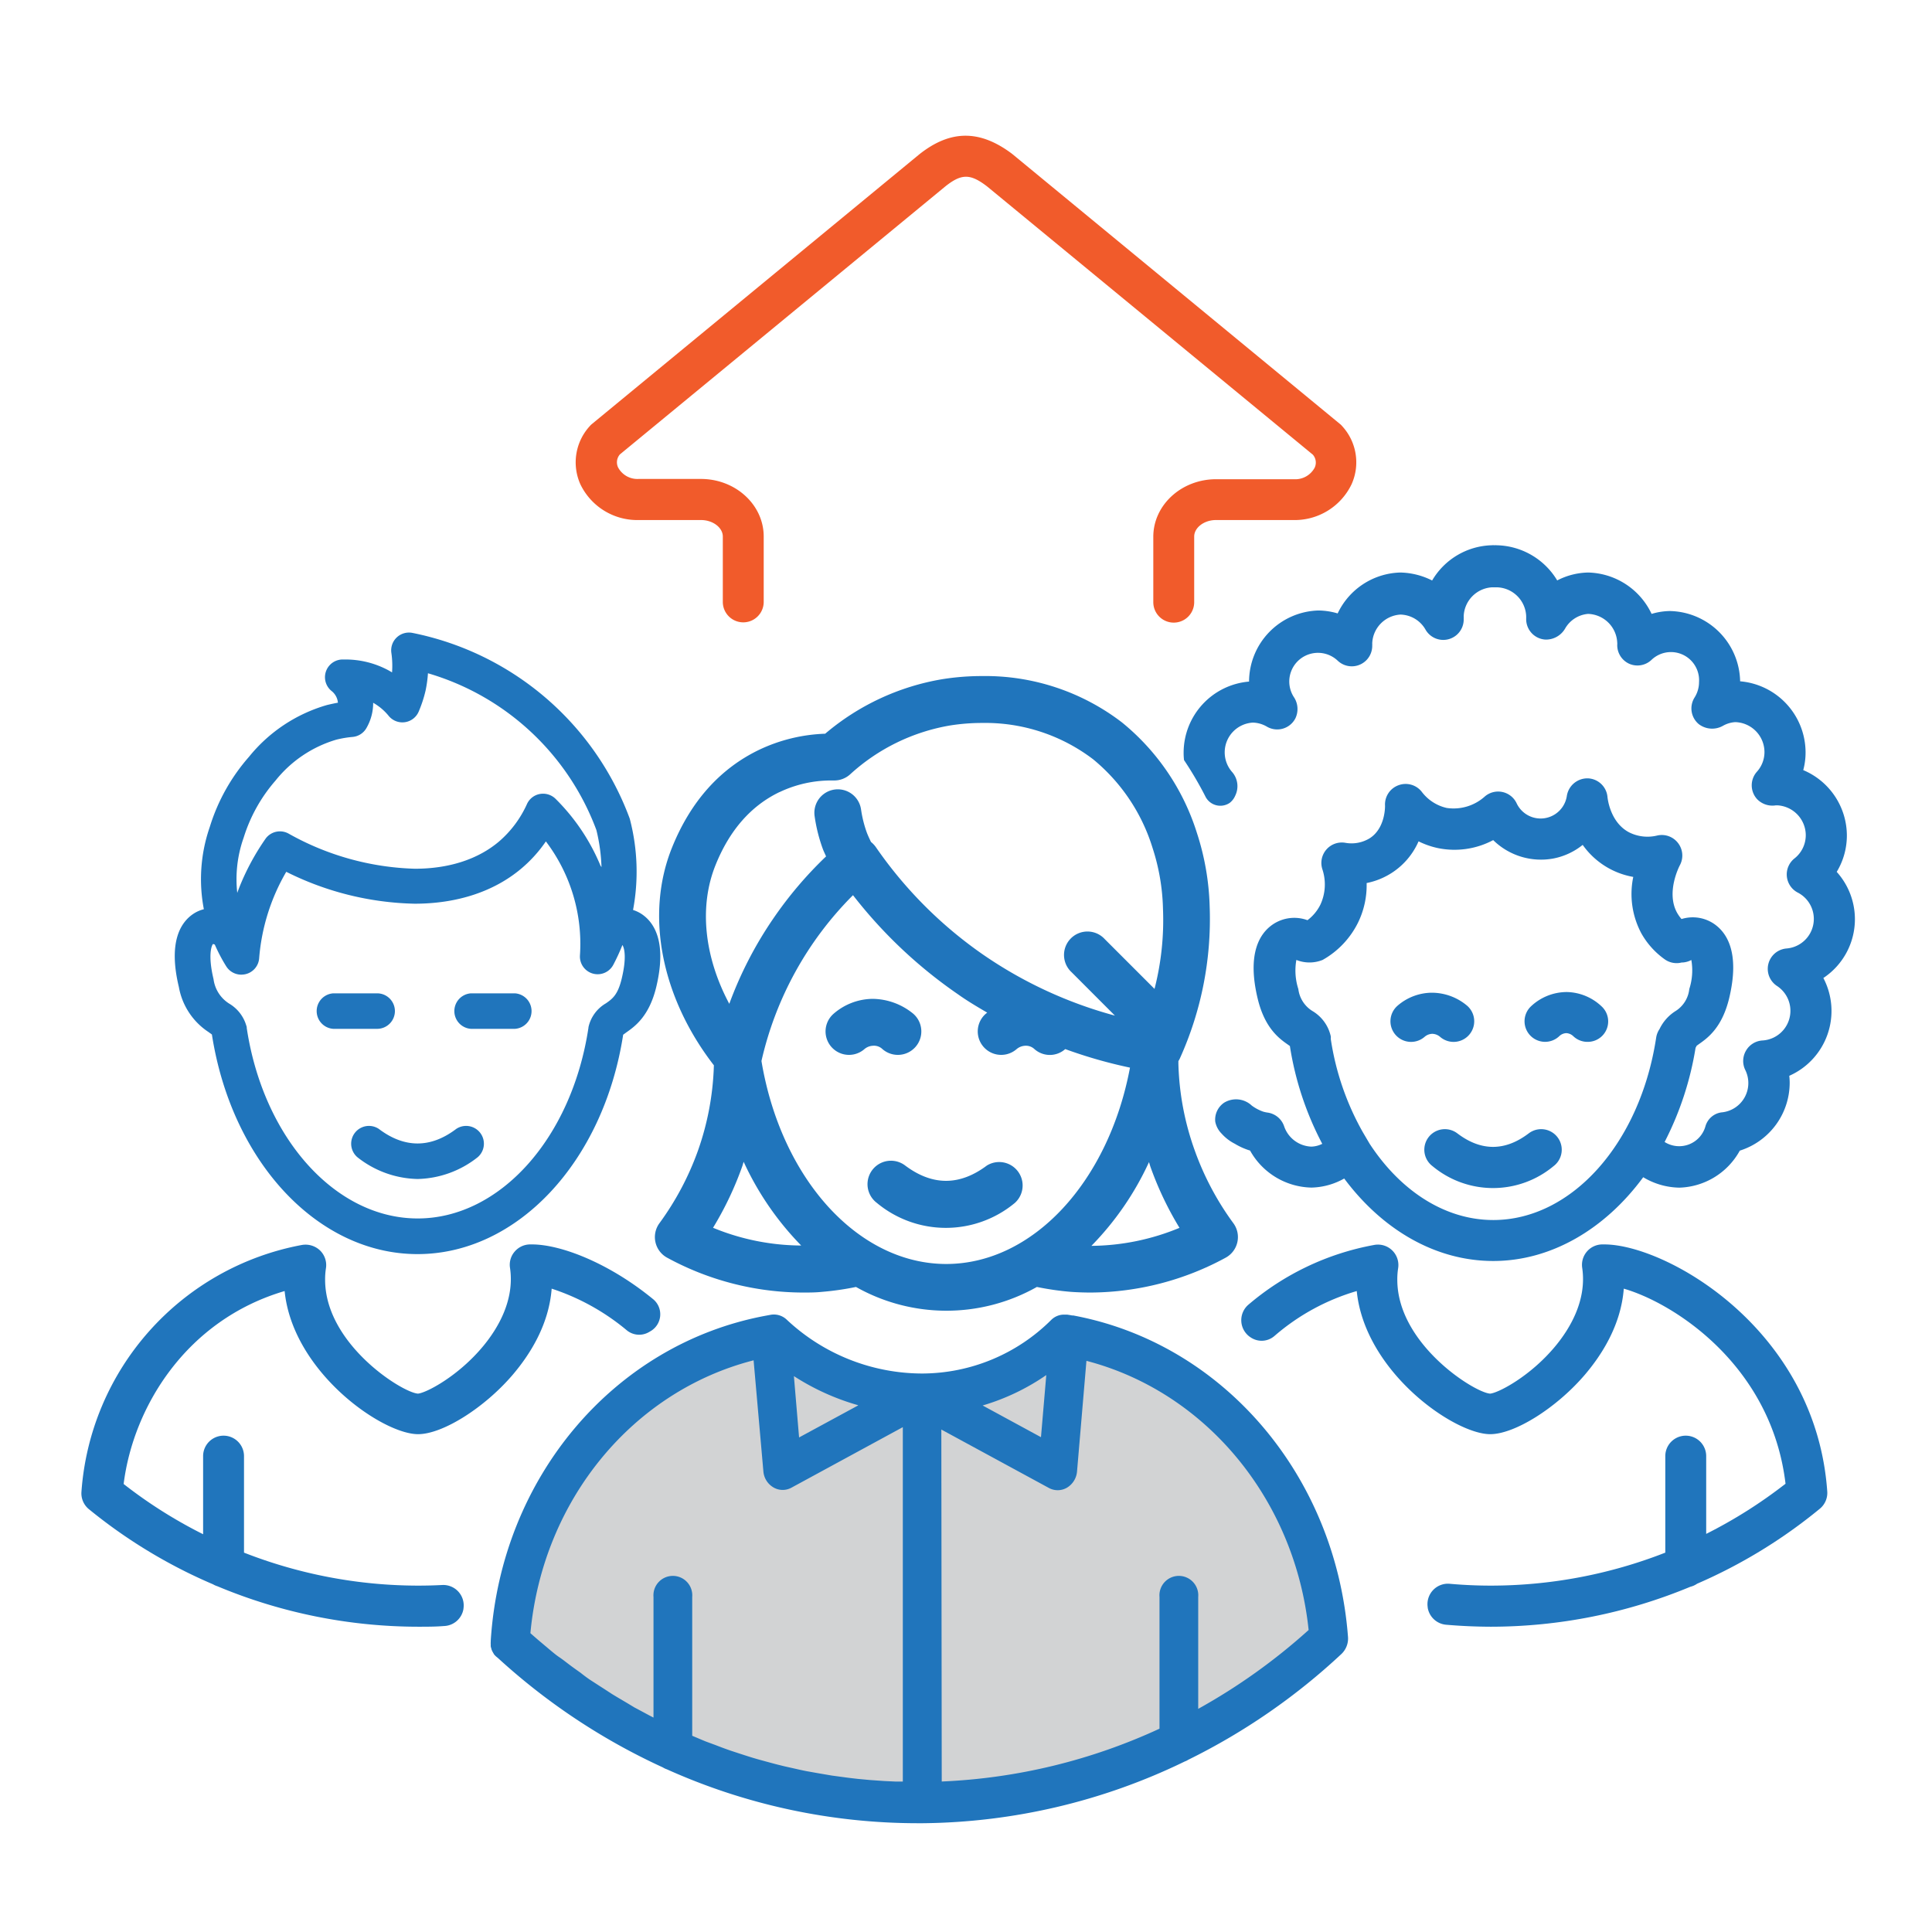 <svg xmlns="http://www.w3.org/2000/svg" viewBox="0 0 283.46 283.46"><defs><style>.a8b42346-f8c3-4c88-9970-68579b1c9b3b{fill:#2075bc;}.bab9b1dc-9aa3-4989-a8ab-50c57f111753{fill:#f15b2b;}.e2ab811c-6e4d-4286-859b-1551c32cf582{fill:#d2d3d4;}</style></defs><g id="bff7114a-2efb-4cf3-8859-ad04e06b544e" data-name="Layer 39"><path class="a8b42346-f8c3-4c88-9970-68579b1c9b3b" d="M57.94,148.34a2.61,2.61,0,0,0-2.6-2.6H48.91a2.61,2.61,0,0,0,0,5.21h6.43A2.61,2.61,0,0,0,57.94,148.34Z"></path><path class="a8b42346-f8c3-4c88-9970-68579b1c9b3b" d="M75.54,145.74H69.11a2.61,2.61,0,0,0,0,5.21h6.43a2.61,2.61,0,0,0,0-5.21Z"></path><path class="a8b42346-f8c3-4c88-9970-68579b1c9b3b" d="M66.94,165.63c-3.75,2.85-7.6,2.85-11.36,0a2.61,2.61,0,0,0-3.15,4.15,14.67,14.67,0,0,0,8.83,3.2,14.67,14.67,0,0,0,8.83-3.2,2.61,2.61,0,0,0-3.15-4.15Z"></path><path class="a8b42346-f8c3-4c88-9970-68579b1c9b3b" d="M92.45,120.32a2.29,2.29,0,0,0-.08-.28A43,43,0,0,0,60.52,92.86a2.61,2.61,0,0,0-3.1,2.93,13.07,13.07,0,0,1,.1,2.86l-.45-.26a13.29,13.29,0,0,0-6.39-1.63H50.2a2.6,2.6,0,0,0-1.53,4.64,2.46,2.46,0,0,1,.91,1.7v0c-.53.09-1,.2-1.57.33a22.83,22.83,0,0,0-11.48,7.61,28.07,28.07,0,0,0-5.72,10.19l-.08.24a23.37,23.37,0,0,0-.82,11.93,4.92,4.92,0,0,0-1.59.71c-1.82,1.24-3.66,4.11-2.08,10.69a10,10,0,0,0,4.37,6.63l.48.35C34,170.48,46.64,184,61.26,184s27.28-13.52,30.17-32.19l.48-.35c1.25-.88,3.33-2.35,4.37-6.63,1.58-6.58-.27-9.45-2.09-10.69a5.1,5.1,0,0,0-1.31-.63A30.52,30.52,0,0,0,92.45,120.32Zm-56.8,2.87.11-.32a23.14,23.14,0,0,1,4.66-8.34,17.88,17.88,0,0,1,8.9-6,15.22,15.22,0,0,1,2.43-.41,2.59,2.59,0,0,0,2-1.28,7.31,7.31,0,0,0,1-3.73A8,8,0,0,1,57,105a2.6,2.6,0,0,0,4.44-.62,18.4,18.4,0,0,0,1-3.06,18,18,0,0,0,.35-2.54,37.65,37.65,0,0,1,24.71,23,26.09,26.09,0,0,1,.75,5.44L88.1,127a30,30,0,0,0-6.59-9.8,2.62,2.62,0,0,0-2.29-.71,2.58,2.58,0,0,0-1.9,1.47,15.84,15.84,0,0,1-4.1,5.5c-3.06,2.6-7.33,4-12.35,4a40.07,40.07,0,0,1-18.52-5.15A2.61,2.61,0,0,0,39,123a35.39,35.39,0,0,0-3.81,7c-.13.32-.25.65-.38,1A18.25,18.25,0,0,1,35.65,123.19Zm-4.58,28.52Zm60.14-8.1c-.57,2.37-1.37,2.94-2.3,3.59a5.39,5.39,0,0,0-2.57,3.51.13.13,0,0,0,0,.06s0,0,0,0c-2.44,16.21-13,28-25.06,28S38.64,167,36.2,150.82a.24.24,0,0,0,0-.08v0c0-.14-.07-.26-.1-.38v0a5.56,5.56,0,0,0-2.47-3.11,5,5,0,0,1-2.3-3.59c-.87-3.63-.25-5-.08-5.15a.53.53,0,0,1,.27.09,24.26,24.26,0,0,0,1.68,3.19,2.6,2.6,0,0,0,2.2,1.21,3.27,3.27,0,0,0,.62-.07,2.6,2.6,0,0,0,2-2.3A29.84,29.84,0,0,1,42,127.91a44,44,0,0,0,18.83,4.68c6.27,0,11.71-1.8,15.72-5.21a19.87,19.87,0,0,0,3.54-3.93,24.88,24.88,0,0,1,5,16.72,2.6,2.6,0,0,0,4.89,1.39,29.35,29.35,0,0,0,1.34-2.91C91.64,139.15,91.94,140.59,91.21,143.61Z"></path><path class="a8b42346-f8c3-4c88-9970-68579b1c9b3b" d="M210.13,151.68h0a1.82,1.82,0,0,1,1.14.43,3,3,0,0,0,4-4.54,8.05,8.05,0,0,0-5.24-1.92,7.76,7.76,0,0,0-5,1.92,3,3,0,1,0,4,4.54A1.79,1.79,0,0,1,210.13,151.68Z"></path><path class="a8b42346-f8c3-4c88-9970-68579b1c9b3b" d="M229.92,145.55a7.67,7.67,0,0,0-5.33,2.13A3,3,0,0,0,228.8,152a1.58,1.58,0,0,1,1-.42h0a1.59,1.59,0,0,1,1,.42,3,3,0,0,0,2.1.86,3,3,0,0,0,2.11-5.18A7.64,7.64,0,0,0,229.92,145.55Z"></path><path class="a8b42346-f8c3-4c88-9970-68579b1c9b3b" d="M224.3,166.28c-3.49,2.65-7,2.65-10.49,0a3,3,0,0,0-3.64,4.81,13.87,13.87,0,0,0,17.77,0,3,3,0,0,0-3.64-4.81Z"></path><path class="a8b42346-f8c3-4c88-9970-68579b1c9b3b" d="M235.39,182.58H235a3,3,0,0,0-2.86,3.45c.69,4.7-1.75,8.82-3.91,11.44-3.69,4.47-8.41,6.9-9.59,7-2.26-.11-13.63-7.26-13.63-16.71a10.34,10.34,0,0,1,.12-1.67,3,3,0,0,0-3.53-3.43,39.28,39.28,0,0,0-18.48,8.8,3,3,0,0,0,.42,4.79l0,0A2.87,2.87,0,0,0,187,196a32.27,32.27,0,0,1,12.06-6.58c1.18,11.84,14.28,21,19.58,21,3.57,0,9.65-3.8,13.82-8.64,2.57-3,5.37-7.38,5.78-12.71,7.4,2.14,21.67,11.27,23.73,28.62a70,70,0,0,1-11.64,7.36V213.64a3,3,0,1,0-6,0V227.8a70.28,70.28,0,0,1-25.59,4.84q-3,0-6.05-.27a3,3,0,0,0-3.22,3.44v.06a3,3,0,0,0,2.72,2.51q3.26.28,6.54.29A76.35,76.35,0,0,0,248,232.81a3,3,0,0,0,1-.45,75.66,75.66,0,0,0,18-11,3,3,0,0,0,1.09-2.56C266.39,194.91,244.39,182.58,235.39,182.58Z"></path><path class="a8b42346-f8c3-4c88-9970-68579b1c9b3b" d="M272.15,134.85a10.38,10.38,0,0,0-2.67-6.93,10.3,10.3,0,0,0,1.49-5.36,10.44,10.44,0,0,0-6.4-9.57,9.83,9.83,0,0,0,.34-2.65,10.49,10.49,0,0,0-9.6-10.38A10.52,10.52,0,0,0,245,89.65a9.8,9.8,0,0,0-2.68.42A10.56,10.56,0,0,0,233,84a10.25,10.25,0,0,0-4.53,1.16A10.6,10.6,0,0,0,219.59,80a1.56,1.56,0,0,0-.31,0,2.69,2.69,0,0,0-.43,0,10.47,10.47,0,0,0-8.73,5.17A10.78,10.78,0,0,0,205.46,84a10.47,10.47,0,0,0-9.2,6,10.26,10.26,0,0,0-2.83-.43A10.47,10.47,0,0,0,183.26,100a10.48,10.48,0,0,0-9.6,10.39,8.65,8.65,0,0,0,.06,1.13,52.67,52.67,0,0,1,3.1,5.27,2.45,2.45,0,0,0,3.61,1,2.66,2.66,0,0,0,.81-1.07,3.16,3.16,0,0,0-.42-3.4,4.37,4.37,0,0,1,3-7.3,4.27,4.27,0,0,1,2.07.6,3,3,0,0,0,4.17-1.23,3.17,3.17,0,0,0-.15-3,4.21,4.21,0,0,1,6.36-5.45,3,3,0,0,0,5.06-2.29.9.9,0,0,0,0-.23,4.4,4.4,0,0,1,4.15-4.25,4.35,4.35,0,0,1,3.66,2.19,3,3,0,0,0,5.61-1.62,1.63,1.63,0,0,0,0-.31,4.42,4.42,0,0,1,4.15-4.26l.22,0h.43l.09,0a4.42,4.42,0,0,1,4.28,4.27c0,.11,0,.23,0,.3a3,3,0,0,0,2.84,3.1,3.25,3.25,0,0,0,2.86-1.6A4.29,4.29,0,0,1,233,90.07a4.42,4.42,0,0,1,4.28,4.27.71.71,0,0,1,0,.21A3,3,0,0,0,239,97.37a3,3,0,0,0,3.28-.53,4.13,4.13,0,0,1,7,3.23,4.26,4.26,0,0,1-.67,2.29,3,3,0,0,0,.64,3.89,3.23,3.23,0,0,0,3.59.21,4.15,4.15,0,0,1,1.76-.51,4.41,4.41,0,0,1,4.28,4.39,4.31,4.31,0,0,1-1.13,2.91,3,3,0,0,0,.05,4,3.12,3.12,0,0,0,2.74.91l.27,0a4.41,4.41,0,0,1,4.13,4.38,4.34,4.34,0,0,1-1.66,3.41,3,3,0,0,0,.47,5,4.35,4.35,0,0,1-1.63,8.21,3,3,0,0,0-1.4,5.5,4.36,4.36,0,0,1-2.19,8,3,3,0,0,0-2.36,1.49,3,3,0,0,0-.11,2.83,4.32,4.32,0,0,1-3.51,6.23,2.84,2.84,0,0,0-2.32,2,4,4,0,0,1-6,2.34,46.15,46.15,0,0,0,4.54-13.81c.05-.11.12-.2.16-.31l.32-.23c1.27-.89,3.4-2.39,4.45-6.74,1.6-6.68-.33-9.63-2.23-10.92a5.56,5.56,0,0,0-4.76-.7,5.65,5.65,0,0,1-.64-.9c-1.68-3,.32-6.85.4-7a3,3,0,0,0-.27-3.25,3,3,0,0,0-3.07-1.1,6,6,0,0,1-4.13-.48c-2.83-1.5-3.14-5.11-3.15-5.14A3,3,0,0,0,233,114.2a3.05,3.05,0,0,0-3.11,2.54,3.89,3.89,0,0,1-7.38,1.1,3,3,0,0,0-4.74-.91,6.85,6.85,0,0,1-5.52,1.61,6.35,6.35,0,0,1-3.63-2.34,3,3,0,0,0-3.41-1,3,3,0,0,0-2,3s.1,3.26-2.22,4.77a5.12,5.12,0,0,1-3.58.69,3,3,0,0,0-3.38,3.92,7.05,7.05,0,0,1-.31,5.16,6.4,6.4,0,0,1-1.89,2.27,5.62,5.62,0,0,0-5.07.61c-1.91,1.29-3.84,4.24-2.23,10.92,1.05,4.35,3.18,5.85,4.45,6.74l.27.19A45.85,45.85,0,0,0,194,167.82h0a3.8,3.8,0,0,1-1.6.41,4.4,4.4,0,0,1-4-3,3,3,0,0,0-2.47-2,4.29,4.29,0,0,1-.62-.14,6.5,6.5,0,0,1-1.64-.87,3.36,3.36,0,0,0-4.06-.44,3,3,0,0,0-1.31,2.79,3.39,3.39,0,0,0,.94,1.76,6.55,6.55,0,0,0,1.93,1.48,9.65,9.65,0,0,0,2.24,1,10.55,10.55,0,0,0,9,5.43,10.2,10.2,0,0,0,4.81-1.33h0c5.59,7.5,13.38,12.1,21.87,12.1s16.4-4.68,22-12.29a10.58,10.58,0,0,0,5.31,1.53,10.46,10.46,0,0,0,8.86-5.43,10.46,10.46,0,0,0,7.32-9.92,9.42,9.42,0,0,0-.06-1.06,10.4,10.4,0,0,0,5-14.35A10.35,10.35,0,0,0,272.15,134.85ZM243,152.18c-2.34,15.54-12.4,26.82-23.91,26.82-7.09,0-13.62-4.28-18.14-11.19l-1-1.7a39.69,39.69,0,0,1-4.7-13.67,2.58,2.58,0,0,0,0-.39,5.77,5.77,0,0,0-2.7-3.72,4.41,4.41,0,0,1-2.06-3.22,8.84,8.84,0,0,1-.29-4.27,5.16,5.16,0,0,0,3.85,0,12.76,12.76,0,0,0,5.18-5.44,12.5,12.5,0,0,0,1.28-5.84A10.66,10.66,0,0,0,204.3,128a10.51,10.51,0,0,0,3.83-4.56,11.9,11.9,0,0,0,2.88,1,12.08,12.08,0,0,0,8.07-1.18,10,10,0,0,0,8.82,2.7,9.83,9.83,0,0,0,4.31-2,11.51,11.51,0,0,0,7.42,4.7,12.26,12.26,0,0,0,1.18,8.27,11.72,11.72,0,0,0,3.42,3.81,3,3,0,0,0,1.76.57,2.84,2.84,0,0,0,.72-.09,3.05,3.05,0,0,0,1.44-.37,8.87,8.87,0,0,1-.3,4.26,4.35,4.35,0,0,1-2,3.22,6.35,6.35,0,0,0-2.36,2.64A3.12,3.12,0,0,0,243,152.18Z"></path><path class="bab9b1dc-9aa3-4989-a8ab-50c57f111753" d="M93.69,76.3h9.17c1.73,0,3.19,1.11,3.19,2.42v9.59a3,3,0,0,0,6,0V78.72c0-4.66-4.13-8.45-9.22-8.45H93.69a3.21,3.21,0,0,1-3-1.68,1.76,1.76,0,0,1,.26-1.92l47.76-39.33c2.37-1.88,3.65-1.87,6.1,0l47.81,39.37a1.76,1.76,0,0,1,.26,1.92,3.23,3.23,0,0,1-3.05,1.68H178.43c-5.09,0-9.22,3.79-9.22,8.45v9.59a3,3,0,0,0,6,0V78.72c0-1.31,1.46-2.42,3.19-2.42h11.35a9.25,9.25,0,0,0,8.55-5.25,7.84,7.84,0,0,0-1.39-8.54,2,2,0,0,0-.33-.32L148.49,22.57c-4.73-3.56-9.05-3.55-13.62.08l-48,39.54a2.48,2.48,0,0,0-.33.32,7.87,7.87,0,0,0-1.39,8.54A9.26,9.26,0,0,0,93.69,76.3Z"></path><path class="a8b42346-f8c3-4c88-9970-68579b1c9b3b" d="M64.87,232.55c-1.16.06-2.33.09-3.49.09A70.23,70.23,0,0,1,35.8,227.8V213.64a3,3,0,1,0-6,0V225.1a69.19,69.19,0,0,1-11.66-7.37c1.41-11.3,9.18-24.06,23.62-28.31,1.18,11.84,14.3,21,19.58,21,3.57,0,9.65-3.8,13.82-8.64,2.57-3,5.37-7.38,5.78-12.71A33.37,33.37,0,0,1,92,195.21a2.86,2.86,0,0,0,3.27.2l.14-.08a2.87,2.87,0,0,0,.46-4.68c-6.51-5.35-13.59-8.07-17.82-8.07h-.36a3,3,0,0,0-2.2,1.08,2.94,2.94,0,0,0-.66,2.37c.69,4.7-1.75,8.82-3.91,11.44-3.69,4.47-8.41,6.9-9.59,7-2.26-.11-13.63-7.26-13.63-16.71a10.34,10.34,0,0,1,.12-1.67,3,3,0,0,0-.87-2.63,3.09,3.09,0,0,0-2.66-.8,39.71,39.71,0,0,0-32.34,36.21A3,3,0,0,0,13,221.39a75.84,75.84,0,0,0,18.26,11.06,3,3,0,0,0,.63.28,76.45,76.45,0,0,0,29.47,5.94c1.26,0,2.52,0,3.76-.1A3,3,0,0,0,68,236.05V236A3,3,0,0,0,64.87,232.55Z"></path><path class="a8b42346-f8c3-4c88-9970-68579b1c9b3b" d="M98.62,124.3c-4,9.85-1.62,22,6.12,32a41,41,0,0,1-2.34,12.53,41.89,41.89,0,0,1-5.65,10.64,3.44,3.44,0,0,0,1.14,5.06,41.86,41.86,0,0,0,19.84,5.11c1,0,1.91,0,2.86-.1a41.87,41.87,0,0,0,5-.72,27,27,0,0,0,26.54,0,41.83,41.83,0,0,0,5,.72c1,.07,2,.1,2.9.1a41.85,41.85,0,0,0,19.79-5.11,3.44,3.44,0,0,0,1.14-5.06,41.82,41.82,0,0,1-5.66-10.65A40.65,40.65,0,0,1,172.89,156s0-.05,0-.07a1.93,1.93,0,0,0,0-.24c.07-.12.14-.23.2-.36A49.61,49.61,0,0,0,177.48,133a38,38,0,0,0-1.87-10.79,34,34,0,0,0-11-16.22,32.94,32.94,0,0,0-20.53-6.8,36.91,36.91,0,0,0-5.83.46,35.63,35.63,0,0,0-17.18,8,24.46,24.46,0,0,0-9.69,2.36C105.64,112.77,101.34,117.58,98.62,124.3Zm6,55.83a48.42,48.42,0,0,0,4.28-9c.08-.22.13-.45.21-.67a43.5,43.5,0,0,0,8.44,12.28A34.29,34.29,0,0,1,104.6,180.13Zm34.22,5.32c-12.93,0-24.23-12.48-27.12-29.78a50.05,50.05,0,0,1,13.43-24.33,68.93,68.93,0,0,0,15.36,14.51c1.4,1,2.86,1.86,4.33,2.72l-.21.17a3.44,3.44,0,0,0,4.53,5.18,2.1,2.1,0,0,1,1.27-.49,1.82,1.82,0,0,1,1.34.49,3.4,3.4,0,0,0,4.52,0,69.58,69.58,0,0,0,9.5,2.72C162.63,173.43,151.52,185.45,138.82,185.45Zm34.23-5.31a34.41,34.41,0,0,1-12.94,2.65,43.44,43.44,0,0,0,8.45-12.29c.07.22.13.45.2.66A48.34,48.34,0,0,0,173.05,180.14Zm-58.68-63.93a17.6,17.6,0,0,1,7.69-1.7h.28a3.47,3.47,0,0,0,2.36-.89,28.91,28.91,0,0,1,14.67-7.18,30.09,30.09,0,0,1,4.72-.37,26.12,26.12,0,0,1,16.27,5.33,27.17,27.17,0,0,1,8.72,13,31.13,31.13,0,0,1,1.53,8.92,40.59,40.59,0,0,1-1.24,11.77l-7.3-7.3a3.44,3.44,0,1,0-4.86,4.86l6.35,6.36a62.88,62.88,0,0,1-19.17-8.83,62.1,62.1,0,0,1-15.94-15.94,3.81,3.81,0,0,0-.68-.71c-.22-.46-.44-.92-.62-1.4a17.06,17.06,0,0,1-.84-3.38,3.44,3.44,0,1,0-6.81,1,23.62,23.62,0,0,0,1.19,4.77c.14.39.33.75.49,1.13a57.37,57.37,0,0,0-7.82,9.23A56.57,56.57,0,0,0,107,147.28c-3.67-6.88-4.48-14.29-2-20.4C107.05,121.8,110.2,118.21,114.37,116.21Z"></path><path class="a8b42346-f8c3-4c88-9970-68579b1c9b3b" d="M144.8,171c-4,3-8,3-12,0a3.44,3.44,0,1,0-4.16,5.48,15.83,15.83,0,0,0,20.27,0A3.44,3.44,0,0,0,144.8,171Z"></path><path class="a8b42346-f8c3-4c88-9970-68579b1c9b3b" d="M129.47,153.92a3.44,3.44,0,1,0,4.53-5.18,9.54,9.54,0,0,0-6-2.19,8.86,8.86,0,0,0-5.7,2.19,3.44,3.44,0,1,0,4.53,5.18,2.07,2.07,0,0,1,1.27-.49A1.79,1.79,0,0,1,129.47,153.92Z"></path><path class="e2ab811c-6e4d-4286-859b-1551c32cf582" d="M196.28,240.42C194.64,218,178.71,199.8,158,196h-.08a5.09,5.09,0,0,0-.66-.12l-21.62,11.86V204.5a31.38,31.38,0,0,1-21.53-8.65h0c-.2,0-.43.09-.66.12a44,44,0,0,0-7.58,2.11,48,48,0,0,0-28.5,30.62A51.28,51.28,0,0,0,75,240.93a89.49,89.49,0,0,0,60.35,23.55h.2A89.42,89.42,0,0,0,196.28,240.42Z"></path><path class="a8b42346-f8c3-4c88-9970-68579b1c9b3b" d="M73,243.21a93.46,93.46,0,0,0,24.25,16.1,2.66,2.66,0,0,0,.59.28,89.72,89.72,0,0,0,36.77,7.91h.65l.15,0a89.78,89.78,0,0,0,38.42-9.06,2.23,2.23,0,0,0,.49-.24,93.1,93.1,0,0,0,22.46-15.5,3.13,3.13,0,0,0,1-2.49C196,216.5,179.47,197.1,157.45,193l-.17,0c-.23-.05-.46-.08-.71-.12H156a2.68,2.68,0,0,0-1.74.75,26.92,26.92,0,0,1-18.95,7.89,29.12,29.12,0,0,1-19.87-7.89,2.74,2.74,0,0,0-2.29-.74l-.44.08-.32.06C90.09,197.16,73.51,216.79,72,240.74c0,0,0,.09,0,.14a3.24,3.24,0,0,0,0,.44,1.85,1.85,0,0,0,0,.23,2.62,2.62,0,0,0,.11.4c0,.08.05.15.07.21a3.23,3.23,0,0,0,.22.41l.09.16A2.73,2.73,0,0,0,73,243.21Zm80.51-41.47-.78,9.12-8.56-4.65A32.61,32.61,0,0,0,153.52,201.74Zm-15.4,8,15.78,8.57a2.69,2.69,0,0,0,2.67-.05,3.06,3.06,0,0,0,1.46-2.37l1.38-16.23C176.93,204.23,190,220,192,239.15a87.63,87.63,0,0,1-16.2,11.57V234.3a2.85,2.85,0,1,0-5.68,0v19.33a84.55,84.55,0,0,1-31.95,7.75Zm-12.22-3.53-8.65,4.69-.76-9A34.9,34.9,0,0,0,125.9,206.17Zm-15.32-6.59L112,215.85a3,3,0,0,0,1.46,2.37,2.67,2.67,0,0,0,2.66.05l16.34-8.88v52l-1,0-1.72-.08-2.13-.15-1.72-.16c-.71-.08-1.42-.16-2.12-.26l-1.71-.23-2.11-.36-1.68-.3c-.7-.14-1.4-.3-2.1-.46-.55-.12-1.1-.24-1.64-.38-.72-.17-1.42-.37-2.13-.56-.53-.15-1.06-.28-1.58-.44-.73-.21-1.45-.45-2.17-.68l-1.49-.49c-.76-.26-1.52-.55-2.27-.84l-1.33-.49c-.67-.27-1.33-.56-2-.84V234.3a2.85,2.85,0,1,0-5.68,0V252c-.93-.47-1.86-1-2.77-1.47L92,249.86c-.73-.43-1.47-.86-2.2-1.31l-1.29-.84c-.66-.42-1.32-.85-2-1.29-.45-.31-.89-.64-1.34-1-.62-.44-1.23-.87-1.83-1.33s-.91-.7-1.36-1-1.16-.91-1.73-1.39l-1.34-1.13-1.09-.95C79.63,220.09,92.83,204.12,110.58,199.58Z"></path></g></svg>